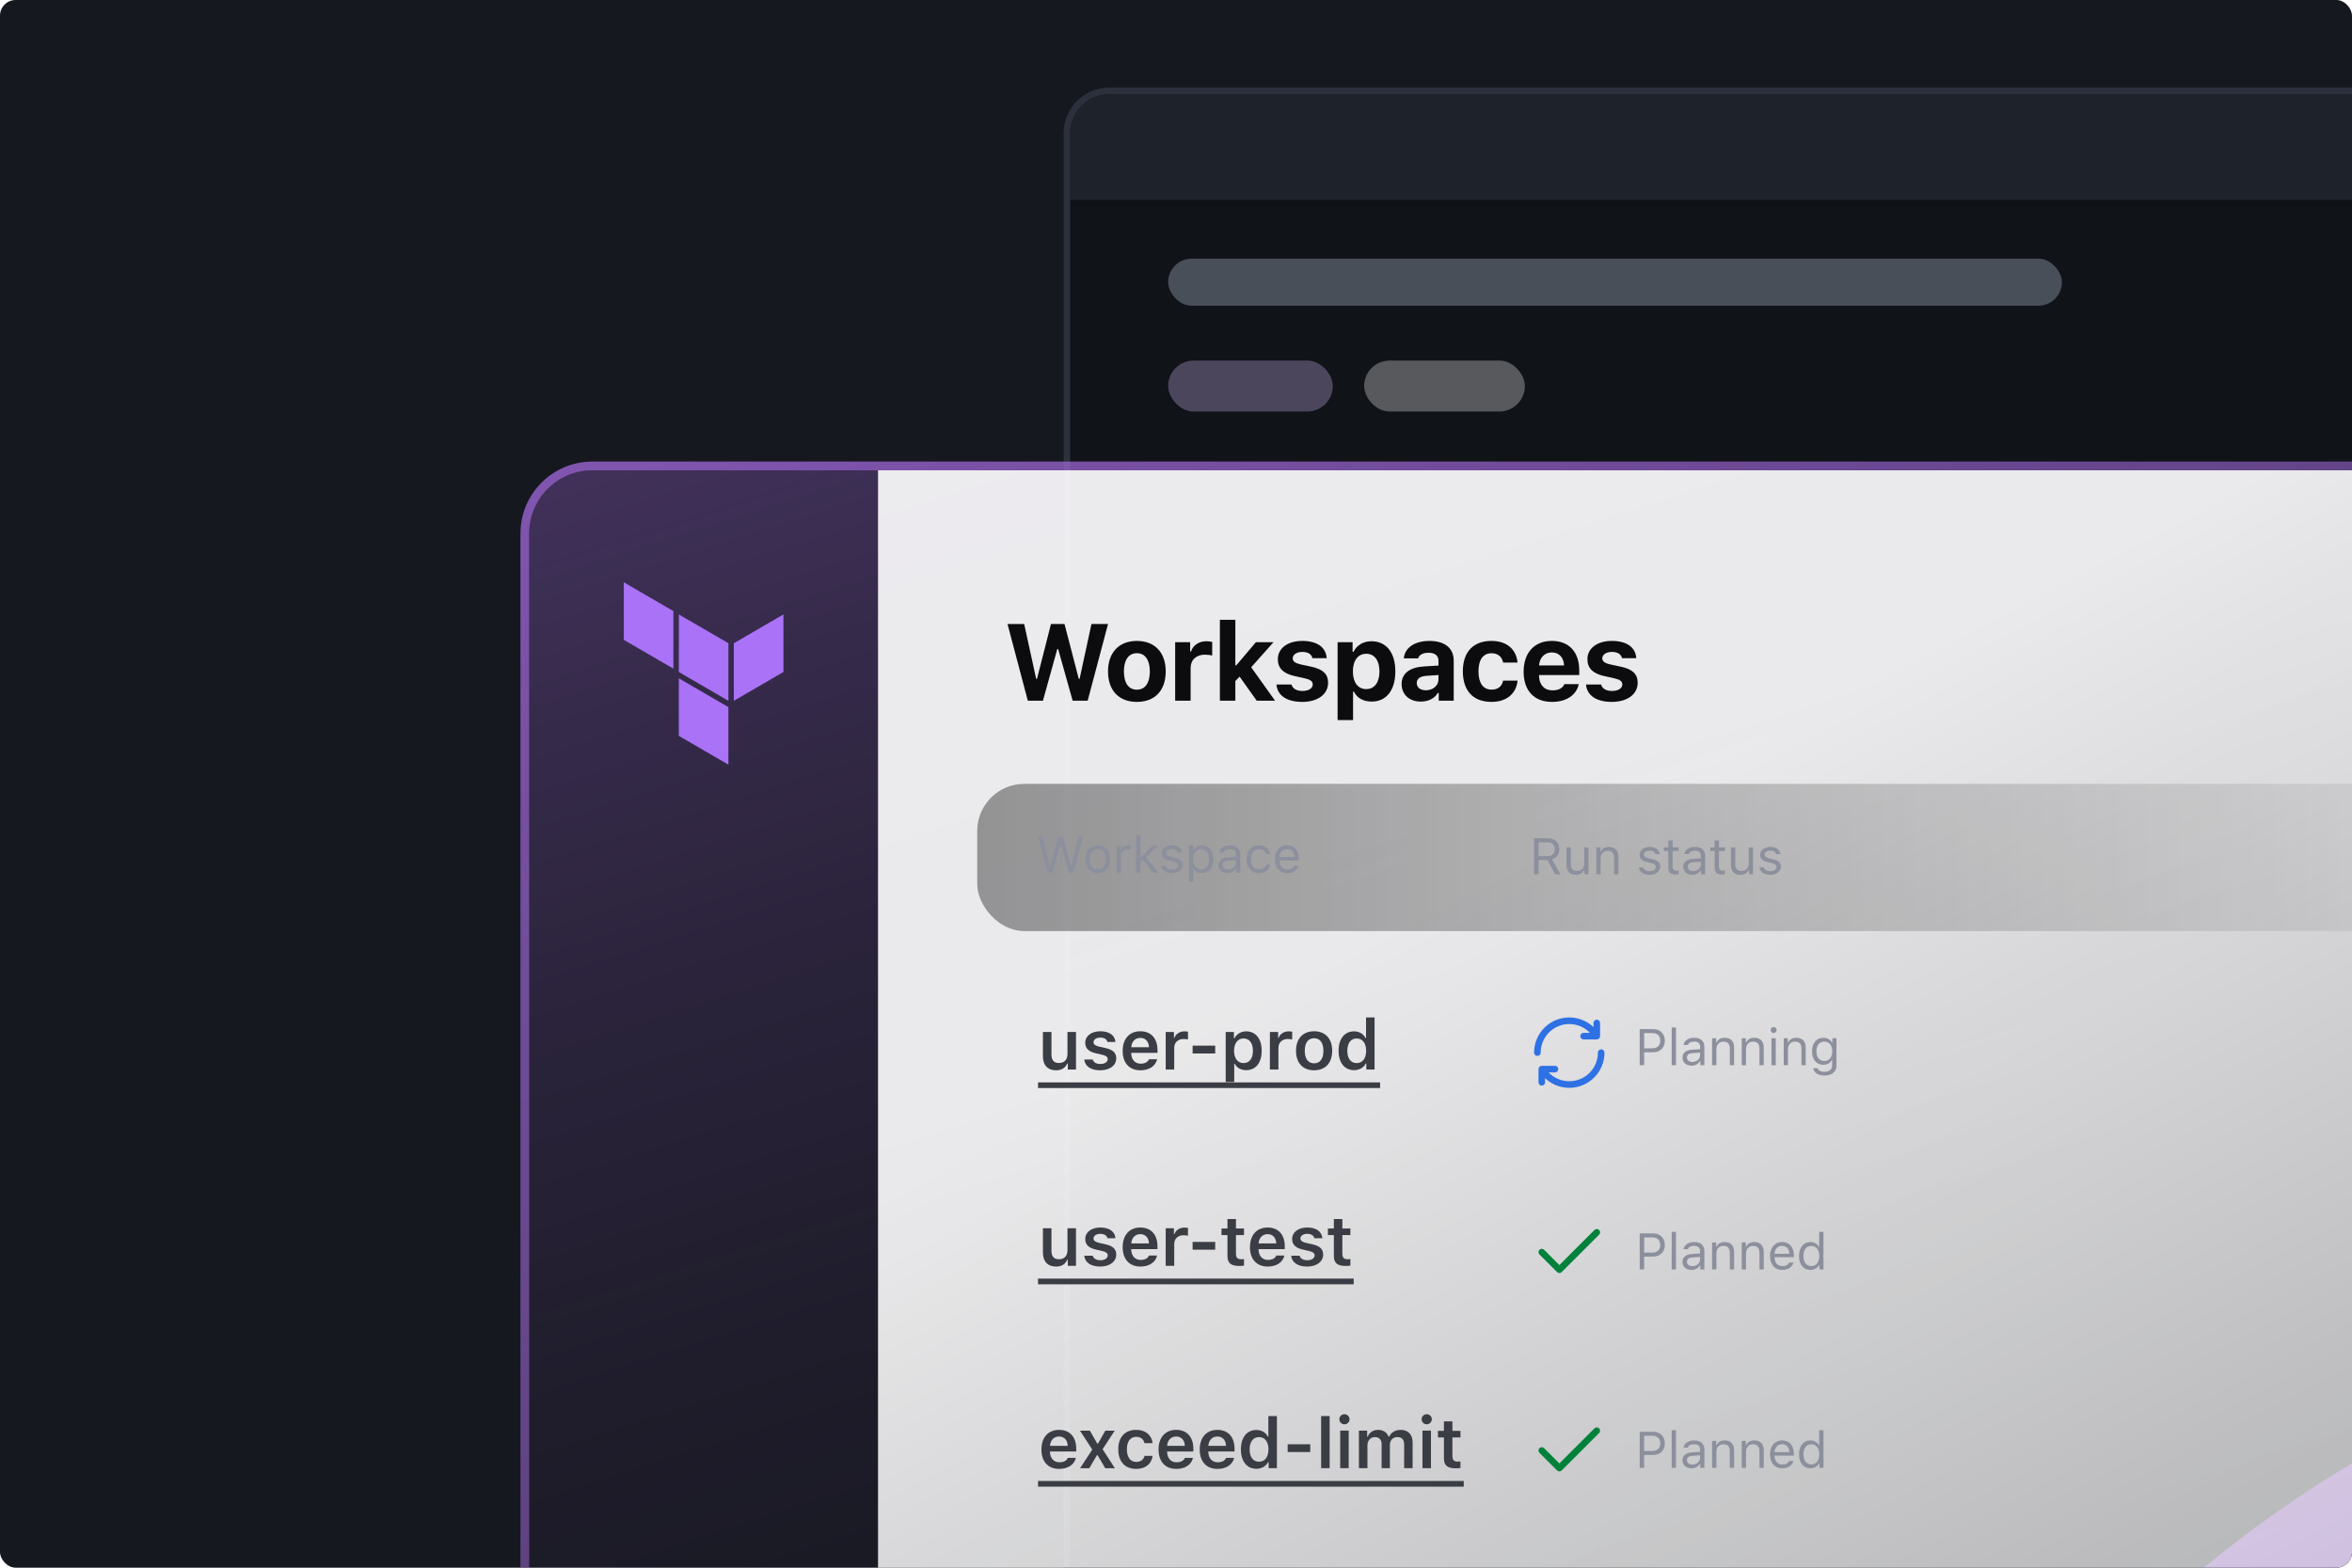 <?xml version="1.0" encoding="utf-8"?>
<svg xmlns="http://www.w3.org/2000/svg" width="600" height="400" viewBox="0 0 600 400" fill="none">
<g clip-path="url(#clip0_41_1030)">
<rect width="600" height="400" rx="4" fill="#15181E"/>
<g clip-path="url(#clip1_41_1030)">
<rect x="273" y="24" width="606" height="418" rx="9.962" fill="#0D0E12" fill-opacity="0.5"/>
<rect x="273" y="24" width="606" height="27" fill="#1E222A"/>
<rect x="272.17" y="23.17" width="607.66" height="28.66" stroke="black" stroke-opacity="0.08" stroke-width="1.66"/>
<rect opacity="0.7" x="298" y="66" width="228" height="12" rx="6" fill="#616875"/>
<rect opacity="0.3" x="298" y="91.999" width="42" height="13" rx="6.5" fill="#D9BEFF"/>
<rect opacity="0.3" x="347.999" y="91.999" width="41" height="13" rx="6.5" fill="white"/>
</g>
<rect x="272.17" y="23.17" width="607.66" height="419.66" rx="10.792" stroke="#2B303C" stroke-width="1.66"/>
<g opacity="0.65" filter="url(#filter0_f_41_1030)">
<ellipse cx="212.662" cy="201.319" rx="212.662" ry="201.319" transform="matrix(-1 -8.74228e-08 0.232 -0.973 856.07 726.062)" fill="url(#paint0_linear_41_1030)"/>
</g>
<g filter="url(#filter1_b_41_1030)">
<rect x="135" y="120" width="498" height="367.377" rx="16.125" fill="url(#paint1_linear_41_1030)"/>
<rect x="133.883" y="118.883" width="500.234" height="369.611" rx="17.242" stroke="url(#paint2_linear_41_1030)" stroke-opacity="0.8" stroke-width="2.234"/>
</g>
<path d="M159.135 148.574V163.264L171.783 170.61V155.921L159.135 148.574Z" fill="#A972F7"/>
<path d="M185.82 164.117L173.168 156.774V171.463L185.82 178.81V164.117Z" fill="#A972F7"/>
<path d="M187.205 178.81V164.117L199.853 156.774V171.463L187.205 178.81Z" fill="#A972F7"/>
<path d="M185.816 195.109L173.168 187.762V173.073L185.816 180.42V195.109Z" fill="#A972F7"/>
<path d="M223.987 120H617C625.837 120 633 127.163 633 136V471.377C633 480.214 625.837 487.377 617 487.377H223.987V120Z" fill="url(#paint3_linear_41_1030)" fill-opacity="0.9"/>
<path d="M269.718 165.606L266.059 178.78H262.196L257.019 159.223H261.275L264.324 173.196H264.541L268.106 159.223H271.562L275.194 173.196H275.411L278.433 159.223H282.662L277.471 178.78H273.635L269.935 165.606H269.718Z" fill="#0C0C0E"/>
<path d="M290.018 179.092C285.424 179.092 282.659 176.178 282.659 171.312C282.659 166.487 285.464 163.533 290.018 163.533C294.572 163.533 297.378 166.474 297.378 171.312C297.378 176.192 294.613 179.092 290.018 179.092ZM290.018 175.975C292.119 175.975 293.325 174.267 293.325 171.312C293.325 168.385 292.106 166.664 290.018 166.664C287.917 166.664 286.711 168.385 286.711 171.312C286.711 174.267 287.904 175.975 290.018 175.975Z" fill="#0C0C0E"/>
<path d="M299.787 178.78V163.858H303.609V166.23H303.853C304.246 164.739 305.791 163.614 307.689 163.614C308.231 163.614 308.895 163.682 309.234 163.79V167.26C308.922 167.152 308 167.043 307.363 167.043C305.208 167.043 303.731 168.331 303.731 170.431V178.78H299.787Z" fill="#0C0C0E"/>
<path d="M315.384 169.754L320.385 163.858H324.871L319.179 170.255L325.264 178.78H320.588L316.224 172.641L315.14 173.766V178.78H311.196V158.152H315.14V169.754H315.384Z" fill="#0C0C0E"/>
<path d="M325.979 168.209C325.979 165.417 328.473 163.533 332.2 163.533C335.995 163.533 338.232 165.119 338.449 167.938H334.803C334.599 166.948 333.691 166.338 332.228 166.338C330.818 166.338 329.774 167.002 329.774 167.978C329.774 168.737 330.411 169.212 331.794 169.523L334.599 170.133C337.5 170.77 338.801 171.99 338.801 174.213C338.801 177.168 336.131 179.092 332.214 179.092C328.27 179.092 325.885 177.479 325.614 174.66H329.463C329.761 175.69 330.723 176.3 332.295 176.3C333.827 176.3 334.884 175.622 334.884 174.633C334.884 173.874 334.315 173.413 333 173.115L330.289 172.505C327.389 171.868 325.979 170.499 325.979 168.209Z" fill="#0C0C0E"/>
<path d="M349.857 163.614C353.639 163.614 355.956 166.501 355.956 171.312C355.956 176.11 353.666 179.011 349.925 179.011C347.784 179.011 346.144 178.076 345.412 176.503H345.168V183.727H341.224V163.858H345.046V166.311H345.29C346.103 164.631 347.797 163.614 349.857 163.614ZM348.516 175.826C350.643 175.826 351.904 174.132 351.904 171.312C351.904 168.507 350.63 166.813 348.529 166.813C346.428 166.813 345.127 168.534 345.127 171.326C345.127 174.118 346.428 175.826 348.516 175.826Z" fill="#0C0C0E"/>
<path d="M362.445 179.011C359.572 179.011 357.553 177.249 357.553 174.525C357.553 171.827 359.626 170.255 363.34 170.038L366.959 169.822V168.588C366.959 167.301 366.064 166.555 364.438 166.555C363.015 166.555 362.066 167.057 361.741 167.992H358.108C358.366 165.254 360.9 163.533 364.654 163.533C368.612 163.533 370.848 165.403 370.848 168.588V178.78H367.026V176.802H366.782C366.01 178.184 364.383 179.011 362.445 179.011ZM363.746 176.124C365.576 176.124 366.959 174.918 366.959 173.345V172.234L363.936 172.437C362.242 172.546 361.415 173.183 361.415 174.281C361.415 175.433 362.378 176.124 363.746 176.124Z" fill="#0C0C0E"/>
<path d="M387.136 169.063H383.45C383.179 167.626 382.162 166.677 380.482 166.677C378.354 166.677 377.161 168.317 377.161 171.285C377.161 174.294 378.367 175.961 380.482 175.961C382.095 175.961 383.152 175.162 383.45 173.671H387.136C386.811 176.951 384.372 179.092 380.482 179.092C375.819 179.092 373.176 176.259 373.176 171.285C373.176 166.365 375.806 163.533 380.482 163.533C384.439 163.533 386.811 165.728 387.136 169.063Z" fill="#0C0C0E"/>
<path d="M399.074 174.565H402.747C402.164 177.344 399.575 179.092 395.916 179.092C391.362 179.092 388.678 176.219 388.678 171.394C388.678 166.542 391.416 163.533 395.862 163.533C400.266 163.533 402.869 166.352 402.869 171.068V172.248H392.609V172.451C392.663 174.728 393.964 176.151 396.024 176.151C397.583 176.151 398.654 175.582 399.074 174.565ZM395.875 166.474C394.045 166.474 392.758 167.789 392.622 169.794H398.992C398.911 167.748 397.718 166.474 395.875 166.474Z" fill="#0C0C0E"/>
<path d="M404.953 168.209C404.953 165.417 407.447 163.533 411.174 163.533C414.969 163.533 417.205 165.119 417.422 167.938H413.776C413.573 166.948 412.665 166.338 411.201 166.338C409.791 166.338 408.748 167.002 408.748 167.978C408.748 168.737 409.385 169.212 410.767 169.523L413.573 170.133C416.473 170.77 417.774 171.99 417.774 174.213C417.774 177.168 415.104 179.092 411.187 179.092C407.243 179.092 404.858 177.479 404.587 174.66H408.436C408.734 175.69 409.696 176.3 411.269 176.3C412.8 176.3 413.857 175.622 413.857 174.633C413.857 173.874 413.288 173.413 411.973 173.115L409.263 172.505C406.362 171.868 404.953 170.499 404.953 168.209Z" fill="#0C0C0E"/>
<path d="M274.488 263.313V272.898H272.393V271.372H272.243C271.779 272.469 270.84 273.091 269.376 273.091C267.28 273.091 266.052 271.785 266.052 269.54V263.313H268.227V269.013C268.227 270.504 268.832 271.223 270.13 271.223C271.542 271.223 272.314 270.346 272.314 268.899V263.313H274.488Z" fill="#3B3D45"/>
<path d="M276.845 266.049C276.845 264.33 278.424 263.129 280.687 263.129C282.967 263.129 284.396 264.129 284.554 265.856H282.511C282.353 265.181 281.713 264.742 280.695 264.742C279.704 264.742 278.959 265.225 278.959 265.935C278.959 266.479 279.415 266.821 280.38 267.049L282.072 267.426C283.905 267.847 284.756 268.627 284.756 270.039C284.756 271.872 283.063 273.091 280.669 273.091C278.275 273.091 276.767 272.056 276.6 270.329H278.749C278.959 271.039 279.634 271.478 280.722 271.478C281.818 271.478 282.581 270.978 282.581 270.25C282.581 269.706 282.169 269.355 281.257 269.145L279.555 268.75C277.714 268.329 276.845 267.487 276.845 266.049Z" fill="#3B3D45"/>
<path d="M293.12 270.276H295.181C294.786 272.004 293.182 273.091 290.919 273.091C288.095 273.091 286.394 271.215 286.394 268.145C286.394 265.067 288.121 263.129 290.901 263.129C293.638 263.129 295.278 264.944 295.278 267.952V268.645H288.577V268.759C288.63 270.381 289.551 271.399 290.98 271.399C292.059 271.399 292.805 270.995 293.12 270.276ZM290.893 264.821C289.595 264.821 288.683 265.76 288.586 267.198H293.103C293.059 265.742 292.199 264.821 290.893 264.821Z" fill="#3B3D45"/>
<path d="M297.371 272.898V263.313H299.467V264.804H299.617C299.88 263.857 300.915 263.155 302.151 263.155C302.467 263.155 302.853 263.19 303.054 263.243V265.225C302.888 265.163 302.309 265.102 301.941 265.102C300.529 265.102 299.546 265.979 299.546 267.33V272.898H297.371Z" fill="#3B3D45"/>
<path d="M309.998 268.794H304.236V266.803H309.998V268.794Z" fill="#3B3D45"/>
<path d="M317.906 263.155C320.336 263.155 321.861 265.041 321.861 268.11C321.861 271.153 320.353 273.056 317.933 273.056C316.556 273.056 315.495 272.46 315.003 271.443H314.854V276.082H312.679V263.313H314.775V264.9H314.925C315.477 263.813 316.591 263.155 317.906 263.155ZM317.222 271.25C318.731 271.25 319.625 270.074 319.625 268.11C319.625 266.146 318.722 264.97 317.231 264.97C315.749 264.97 314.819 266.172 314.811 268.11C314.819 270.048 315.74 271.25 317.222 271.25Z" fill="#3B3D45"/>
<path d="M323.955 272.898V263.313H326.051V264.804H326.2C326.464 263.857 327.498 263.155 328.735 263.155C329.051 263.155 329.437 263.19 329.638 263.243V265.225C329.472 265.163 328.893 265.102 328.524 265.102C327.113 265.102 326.13 265.979 326.13 267.33V272.898H323.955Z" fill="#3B3D45"/>
<path d="M335.231 273.091C332.355 273.091 330.618 271.215 330.618 268.101C330.618 265.014 332.381 263.129 335.231 263.129C338.09 263.129 339.844 265.005 339.844 268.101C339.844 271.215 338.099 273.091 335.231 273.091ZM335.231 271.311C336.748 271.311 337.608 270.136 337.608 268.11C337.608 266.084 336.74 264.909 335.231 264.909C333.714 264.909 332.846 266.084 332.846 268.11C332.846 270.136 333.714 271.311 335.231 271.311Z" fill="#3B3D45"/>
<path d="M345.42 273.056C342.991 273.056 341.473 271.144 341.473 268.101C341.473 265.067 342.999 263.155 345.42 263.155C346.735 263.155 347.823 263.786 348.331 264.839H348.48V259.603H350.655V272.898H348.551V271.381H348.402C347.858 272.434 346.753 273.056 345.42 273.056ZM346.095 264.97C344.613 264.97 343.701 266.154 343.701 268.11C343.701 270.074 344.604 271.25 346.095 271.25C347.595 271.25 348.507 270.057 348.507 268.11C348.507 266.172 347.586 264.97 346.095 264.97Z" fill="#3B3D45"/>
<path d="M264.807 276.17H352.067V277.617H264.807V276.17Z" fill="#3B3D45"/>
<path d="M274.488 313.386V322.972H272.393V321.446H272.243C271.779 322.542 270.84 323.165 269.376 323.165C267.28 323.165 266.052 321.858 266.052 319.613V313.386H268.227V319.087C268.227 320.578 268.832 321.297 270.13 321.297C271.542 321.297 272.314 320.42 272.314 318.973V313.386H274.488Z" fill="#3B3D45"/>
<path d="M276.845 316.123C276.845 314.404 278.424 313.202 280.687 313.202C282.967 313.202 284.396 314.202 284.554 315.93H282.511C282.353 315.254 281.713 314.816 280.695 314.816C279.704 314.816 278.959 315.298 278.959 316.009C278.959 316.552 279.415 316.894 280.38 317.122L282.072 317.5C283.905 317.92 284.756 318.701 284.756 320.113C284.756 321.946 283.063 323.165 280.669 323.165C278.275 323.165 276.767 322.13 276.6 320.402H278.749C278.959 321.113 279.634 321.551 280.722 321.551C281.818 321.551 282.581 321.051 282.581 320.323C282.581 319.78 282.169 319.429 281.257 319.218L279.555 318.824C277.714 318.403 276.845 317.561 276.845 316.123Z" fill="#3B3D45"/>
<path d="M293.12 320.35H295.181C294.786 322.077 293.182 323.165 290.919 323.165C288.095 323.165 286.394 321.288 286.394 318.219C286.394 315.14 288.121 313.202 290.901 313.202C293.638 313.202 295.278 315.018 295.278 318.026V318.719H288.577V318.833C288.63 320.455 289.551 321.472 290.98 321.472C292.059 321.472 292.805 321.069 293.12 320.35ZM290.893 314.895C289.595 314.895 288.683 315.833 288.586 317.271H293.103C293.059 315.816 292.199 314.895 290.893 314.895Z" fill="#3B3D45"/>
<path d="M297.371 322.972V313.386H299.467V314.877H299.617C299.88 313.93 300.915 313.229 302.151 313.229C302.467 313.229 302.853 313.264 303.054 313.316V315.298C302.888 315.237 302.309 315.176 301.941 315.176C300.529 315.176 299.546 316.052 299.546 317.403V322.972H297.371Z" fill="#3B3D45"/>
<path d="M309.998 318.868H304.236V316.877H309.998V318.868Z" fill="#3B3D45"/>
<path d="M313.127 311.036H315.293V313.448H317.345V315.14H315.293V319.911C315.293 320.867 315.696 321.297 316.608 321.297C316.915 321.297 317.082 321.279 317.345 321.253V322.919C317.029 322.981 316.626 323.016 316.205 323.016C314.004 323.016 313.127 322.279 313.127 320.429V315.14H311.61V313.448H313.127V311.036Z" fill="#3B3D45"/>
<path d="M325.595 320.35H327.656C327.262 322.077 325.657 323.165 323.394 323.165C320.57 323.165 318.869 321.288 318.869 318.219C318.869 315.14 320.597 313.202 323.377 313.202C326.113 313.202 327.753 315.018 327.753 318.026V318.719H321.053V318.833C321.105 320.455 322.026 321.472 323.455 321.472C324.534 321.472 325.28 321.069 325.595 320.35ZM323.368 314.895C322.07 314.895 321.158 315.833 321.061 317.271H325.578C325.534 315.816 324.674 314.895 323.368 314.895Z" fill="#3B3D45"/>
<path d="M329.627 316.123C329.627 314.404 331.206 313.202 333.469 313.202C335.749 313.202 337.178 314.202 337.336 315.93H335.293C335.135 315.254 334.495 314.816 333.477 314.816C332.486 314.816 331.741 315.298 331.741 316.009C331.741 316.552 332.197 316.894 333.162 317.122L334.854 317.5C336.687 317.92 337.538 318.701 337.538 320.113C337.538 321.946 335.845 323.165 333.451 323.165C331.057 323.165 329.548 322.13 329.382 320.402H331.53C331.741 321.113 332.416 321.551 333.504 321.551C334.6 321.551 335.363 321.051 335.363 320.323C335.363 319.78 334.951 319.429 334.039 319.218L332.337 318.824C330.496 318.403 329.627 317.561 329.627 316.123Z" fill="#3B3D45"/>
<path d="M340.272 311.036H342.438V313.448H344.49V315.14H342.438V319.911C342.438 320.867 342.841 321.297 343.753 321.297C344.06 321.297 344.227 321.279 344.49 321.253V322.919C344.174 322.981 343.771 323.016 343.35 323.016C341.149 323.016 340.272 322.279 340.272 320.429V315.14H338.755V313.448H340.272V311.036Z" fill="#3B3D45"/>
<path d="M264.807 326.243H345.332V327.69H264.807V326.243Z" fill="#3B3D45"/>
<path d="M272.393 371.982H274.453C274.059 373.71 272.454 374.798 270.191 374.798C267.367 374.798 265.666 372.921 265.666 369.851C265.666 366.773 267.394 364.835 270.174 364.835C272.91 364.835 274.55 366.65 274.55 369.658V370.351H267.85V370.465C267.902 372.088 268.823 373.105 270.253 373.105C271.331 373.105 272.077 372.702 272.393 371.982ZM270.165 366.528C268.867 366.528 267.955 367.466 267.858 368.904H272.375C272.331 367.448 271.472 366.528 270.165 366.528Z" fill="#3B3D45"/>
<path d="M279.985 371.29H279.836L277.88 374.622H275.53L278.635 369.869L275.504 365.037H278.029L279.932 368.36H280.082L281.976 365.037H284.37L281.274 369.772L284.405 374.622H281.95L279.985 371.29Z" fill="#3B3D45"/>
<path d="M294.032 368.22H291.963C291.761 367.291 291.042 366.615 289.849 366.615C288.358 366.615 287.472 367.79 287.472 369.79C287.472 371.825 288.367 373.008 289.849 373.008C290.98 373.008 291.735 372.474 291.963 371.465H294.032C293.795 373.447 292.287 374.798 289.858 374.798C286.973 374.798 285.271 372.93 285.271 369.79C285.271 366.685 286.964 364.835 289.849 364.835C292.313 364.835 293.804 366.238 294.032 368.22Z" fill="#3B3D45"/>
<path d="M302.274 371.982H304.335C303.94 373.71 302.335 374.798 300.073 374.798C297.249 374.798 295.547 372.921 295.547 369.851C295.547 366.773 297.275 364.835 300.055 364.835C302.791 364.835 304.431 366.65 304.431 369.658V370.351H297.731V370.465C297.784 372.088 298.705 373.105 300.134 373.105C301.213 373.105 301.958 372.702 302.274 371.982ZM300.046 366.528C298.748 366.528 297.836 367.466 297.74 368.904H302.256C302.212 367.448 301.353 366.528 300.046 366.528Z" fill="#3B3D45"/>
<path d="M312.778 371.982H314.839C314.444 373.71 312.839 374.798 310.577 374.798C307.753 374.798 306.052 372.921 306.052 369.851C306.052 366.773 307.779 364.835 310.559 364.835C313.295 364.835 314.935 366.65 314.935 369.658V370.351H308.235V370.465C308.288 372.088 309.209 373.105 310.638 373.105C311.717 373.105 312.462 372.702 312.778 371.982ZM310.55 366.528C309.253 366.528 308.34 367.466 308.244 368.904H312.76C312.717 367.448 311.857 366.528 310.55 366.528Z" fill="#3B3D45"/>
<path d="M320.502 374.762C318.073 374.762 316.556 372.851 316.556 369.807C316.556 366.773 318.082 364.861 320.502 364.861C321.818 364.861 322.905 365.493 323.414 366.545H323.563V361.31H325.738V374.605H323.633V373.087H323.484C322.94 374.14 321.835 374.762 320.502 374.762ZM321.177 366.677C319.695 366.677 318.783 367.861 318.783 369.816C318.783 371.781 319.687 372.956 321.177 372.956C322.677 372.956 323.589 371.763 323.589 369.816C323.589 367.878 322.668 366.677 321.177 366.677Z" fill="#3B3D45"/>
<path d="M334.251 370.5H328.489V368.51H334.251V370.5Z" fill="#3B3D45"/>
<path d="M337.02 374.605V361.31H339.195V374.605H337.02Z" fill="#3B3D45"/>
<path d="M342.964 363.414C342.254 363.414 341.666 362.844 341.666 362.125C341.666 361.415 342.254 360.836 342.964 360.836C343.683 360.836 344.271 361.415 344.271 362.125C344.271 362.844 343.683 363.414 342.964 363.414ZM341.886 374.605V365.019H344.052V374.605H341.886Z" fill="#3B3D45"/>
<path d="M346.663 374.605V365.019H348.759V366.563H348.908C349.32 365.484 350.302 364.835 351.574 364.835C352.898 364.835 353.819 365.501 354.223 366.563H354.372C354.845 365.519 355.95 364.835 357.283 364.835C359.204 364.835 360.361 366.019 360.361 368.01V374.605H358.195V368.545C358.195 367.299 357.608 366.677 356.441 366.677C355.31 366.677 354.565 367.519 354.565 368.615V374.605H352.451V368.387C352.451 367.326 351.785 366.677 350.715 366.677C349.636 366.677 348.838 367.58 348.838 368.773V374.605H346.663Z" fill="#3B3D45"/>
<path d="M363.955 363.414C363.245 363.414 362.657 362.844 362.657 362.125C362.657 361.415 363.245 360.836 363.955 360.836C364.674 360.836 365.262 361.415 365.262 362.125C365.262 362.844 364.674 363.414 363.955 363.414ZM362.876 374.605V365.019H365.042V374.605H362.876Z" fill="#3B3D45"/>
<path d="M368.347 362.669H370.513V365.081H372.565V366.773H370.513V371.544C370.513 372.5 370.916 372.93 371.828 372.93C372.135 372.93 372.302 372.912 372.565 372.886V374.552C372.249 374.613 371.846 374.648 371.425 374.648C369.224 374.648 368.347 373.912 368.347 372.061V366.773H366.829V365.081H368.347V362.669Z" fill="#3B3D45"/>
<path d="M264.807 377.876H373.407V379.323H264.807V377.876Z" fill="#3B3D45"/>
<path d="M400.328 261.287C396.298 261.287 393.031 264.554 393.031 268.584C393.031 269.049 392.654 269.426 392.189 269.426C391.724 269.426 391.348 269.049 391.348 268.584C391.348 263.624 395.368 259.603 400.328 259.603C402.719 259.603 404.893 260.539 406.502 262.062V261.006C406.502 260.541 406.879 260.165 407.344 260.165C407.809 260.165 408.186 260.541 408.186 261.006V264.374C408.186 264.839 407.809 265.216 407.344 265.216H403.976C403.511 265.216 403.134 264.839 403.134 264.374C403.134 263.909 403.511 263.532 403.976 263.532H405.593C404.264 262.147 402.397 261.287 400.328 261.287Z" fill="#2E71E5"/>
<path d="M408.466 267.742C408.931 267.742 409.308 268.119 409.308 268.584C409.308 273.543 405.288 277.564 400.328 277.564C397.936 277.564 395.763 276.628 394.154 275.105V276.161C394.154 276.626 393.777 277.003 393.312 277.003C392.847 277.003 392.47 276.626 392.47 276.161V272.793C392.47 272.328 392.847 271.951 393.312 271.951H396.68C397.145 271.951 397.522 272.328 397.522 272.793C397.522 273.258 397.145 273.635 396.68 273.635H395.063C396.391 275.02 398.259 275.88 400.328 275.88C404.358 275.88 407.624 272.613 407.624 268.584C407.624 268.119 408.001 267.742 408.466 267.742Z" fill="#2E71E5"/>
<path d="M418.289 262.582H421.765C423.506 262.582 424.711 263.806 424.711 265.56C424.711 267.283 423.48 268.501 421.752 268.501H419.437V271.785H418.289V262.582ZM419.437 263.602V267.48H421.465C422.772 267.48 423.531 266.779 423.531 265.56C423.531 264.298 422.798 263.602 421.465 263.602H419.437Z" fill="#8C909C"/>
<path d="M426.451 271.785V262.18H427.548V271.785H426.451Z" fill="#8C909C"/>
<path d="M431.526 271.907C430.193 271.907 429.205 271.116 429.205 269.859C429.205 268.628 430.11 267.92 431.711 267.825L433.695 267.703V267.078C433.695 266.23 433.165 265.765 432.139 265.765C431.316 265.765 430.742 266.077 430.589 266.619H429.479C429.626 265.516 430.71 264.789 432.177 264.789C433.854 264.789 434.792 265.65 434.792 267.078V271.785H433.746V270.771H433.644C433.197 271.505 432.445 271.907 431.526 271.907ZM431.73 270.944C432.859 270.944 433.695 270.204 433.695 269.221V268.59L431.845 268.711C430.799 268.781 430.34 269.145 430.34 269.834C430.34 270.535 430.933 270.944 431.73 270.944Z" fill="#8C909C"/>
<path d="M436.755 271.785V264.91H437.801V265.994H437.903C438.247 265.235 438.917 264.789 439.969 264.789C441.513 264.789 442.374 265.701 442.374 267.334V271.785H441.277V267.601C441.277 266.364 440.754 265.777 439.657 265.777C438.56 265.777 437.852 266.511 437.852 267.716V271.785H436.755Z" fill="#8C909C"/>
<path d="M444.318 271.785V264.91H445.364V265.994H445.466C445.81 265.235 446.48 264.789 447.532 264.789C449.076 264.789 449.937 265.701 449.937 267.334V271.785H448.84V267.601C448.84 266.364 448.317 265.777 447.22 265.777C446.123 265.777 445.415 266.511 445.415 267.716V271.785H444.318Z" fill="#8C909C"/>
<path d="M452.455 263.583C452.034 263.583 451.689 263.239 451.689 262.818C451.689 262.397 452.034 262.052 452.455 262.052C452.876 262.052 453.22 262.397 453.22 262.818C453.22 263.239 452.876 263.583 452.455 263.583ZM451.906 271.785V264.91H453.003V271.785H451.906Z" fill="#8C909C"/>
<path d="M455.03 271.785V264.91H456.076V265.994H456.178C456.522 265.235 457.192 264.789 458.244 264.789C459.788 264.789 460.649 265.701 460.649 267.334V271.785H459.552V267.601C459.552 266.364 459.029 265.777 457.932 265.777C456.835 265.777 456.127 266.511 456.127 267.716V271.785H455.03Z" fill="#8C909C"/>
<path d="M465.425 274.426C463.766 274.426 462.707 273.68 462.542 272.544H463.702C463.824 273.106 464.436 273.469 465.425 273.469C466.655 273.469 467.389 272.863 467.389 271.849V270.497H467.287C466.853 271.256 466.075 271.683 465.131 271.683C463.352 271.683 462.248 270.306 462.248 268.246C462.248 266.185 463.364 264.789 465.131 264.789C466.094 264.789 466.943 265.261 467.338 266.001H467.44V264.91H468.486V271.907C468.486 273.444 467.3 274.426 465.425 274.426ZM465.373 270.714C466.649 270.714 467.414 269.744 467.414 268.246C467.414 266.747 466.643 265.777 465.373 265.777C464.098 265.777 463.384 266.747 463.384 268.246C463.384 269.744 464.098 270.714 465.373 270.714Z" fill="#8C909C"/>
<path d="M407.939 315.025C408.268 314.696 408.268 314.163 407.939 313.834C407.61 313.505 407.077 313.505 406.748 313.834L397.802 322.78L393.907 318.885C393.579 318.557 393.045 318.557 392.717 318.885C392.388 319.214 392.388 319.747 392.717 320.076L397.207 324.566C397.536 324.895 398.069 324.895 398.397 324.566L407.939 315.025Z" fill="#01813A"/>
<path d="M418.289 314.704H421.765C423.506 314.704 424.711 315.928 424.711 317.682C424.711 319.404 423.48 320.622 421.752 320.622H419.437V323.907H418.289V314.704ZM419.437 315.724V319.602H421.465C422.772 319.602 423.531 318.9 423.531 317.682C423.531 316.419 422.798 315.724 421.465 315.724H419.437Z" fill="#8C909C"/>
<path d="M426.451 323.907V314.302H427.548V323.907H426.451Z" fill="#8C909C"/>
<path d="M431.526 324.028C430.193 324.028 429.205 323.237 429.205 321.981C429.205 320.75 430.11 320.042 431.711 319.946L433.695 319.825V319.2C433.695 318.352 433.165 317.886 432.139 317.886C431.316 317.886 430.742 318.199 430.589 318.741H429.479C429.626 317.637 430.71 316.91 432.177 316.91C433.854 316.91 434.792 317.771 434.792 319.2V323.907H433.746V322.893H433.644C433.197 323.627 432.445 324.028 431.526 324.028ZM431.73 323.065C432.859 323.065 433.695 322.325 433.695 321.343V320.712L431.845 320.833C430.799 320.903 430.34 321.267 430.34 321.955C430.34 322.657 430.933 323.065 431.73 323.065Z" fill="#8C909C"/>
<path d="M436.755 323.907V317.032H437.801V318.116H437.903C438.247 317.357 438.917 316.91 439.969 316.91C441.513 316.91 442.374 317.822 442.374 319.455V323.907H441.277V319.723C441.277 318.486 440.754 317.899 439.657 317.899C438.56 317.899 437.852 318.632 437.852 319.838V323.907H436.755Z" fill="#8C909C"/>
<path d="M444.318 323.907V317.032H445.364V318.116H445.466C445.81 317.357 446.48 316.91 447.532 316.91C449.076 316.91 449.937 317.822 449.937 319.455V323.907H448.84V319.723C448.84 318.486 448.317 317.899 447.22 317.899C446.123 317.899 445.415 318.632 445.415 319.838V323.907H444.318Z" fill="#8C909C"/>
<path d="M456.434 322.128H457.532C457.213 323.301 456.141 324.028 454.636 324.028C452.729 324.028 451.536 322.651 451.536 320.476C451.536 318.314 452.748 316.91 454.636 316.91C456.492 316.91 457.621 318.231 457.621 320.367V320.788H452.678V320.839C452.735 322.198 453.494 323.059 454.661 323.059C455.548 323.059 456.147 322.734 456.434 322.128ZM454.623 317.88C453.526 317.88 452.761 318.683 452.678 319.902H456.466C456.441 318.683 455.714 317.88 454.623 317.88Z" fill="#8C909C"/>
<path d="M461.822 324.028C460.062 324.028 458.933 322.632 458.933 320.469C458.933 318.314 460.075 316.91 461.822 316.91C462.779 316.91 463.589 317.363 463.978 318.116H464.074V314.302H465.171V323.907H464.125V322.81H464.023C463.589 323.575 462.773 324.028 461.822 324.028ZM462.078 317.899C460.827 317.899 460.068 318.868 460.068 320.469C460.068 322.077 460.821 323.04 462.078 323.04C463.328 323.04 464.099 322.057 464.099 320.469C464.099 318.894 463.321 317.899 462.078 317.899Z" fill="#8C909C"/>
<path d="M407.939 365.641C408.268 365.312 408.268 364.779 407.939 364.45C407.61 364.121 407.077 364.121 406.748 364.45L397.802 373.396L393.907 369.502C393.579 369.173 393.045 369.173 392.717 369.502C392.388 369.83 392.388 370.363 392.717 370.692L397.207 375.182C397.536 375.511 398.069 375.511 398.397 375.182L407.939 365.641Z" fill="#01813A"/>
<path d="M418.289 365.32H421.765C423.506 365.32 424.711 366.544 424.711 368.298C424.711 370.02 423.48 371.239 421.752 371.239H419.437V374.523H418.289V365.32ZM419.437 366.34V370.218H421.465C422.772 370.218 423.531 369.517 423.531 368.298C423.531 367.035 422.798 366.34 421.465 366.34H419.437Z" fill="#8C909C"/>
<path d="M426.451 374.523V364.918H427.548V374.523H426.451Z" fill="#8C909C"/>
<path d="M431.526 374.645C430.193 374.645 429.205 373.854 429.205 372.597C429.205 371.366 430.11 370.658 431.711 370.563L433.695 370.441V369.816C433.695 368.968 433.165 368.502 432.139 368.502C431.316 368.502 430.742 368.815 430.589 369.357H429.479C429.626 368.254 430.71 367.527 432.177 367.527C433.854 367.527 434.792 368.388 434.792 369.816V374.523H433.746V373.509H433.644C433.197 374.243 432.445 374.645 431.526 374.645ZM431.73 373.681C432.859 373.681 433.695 372.942 433.695 371.959V371.328L431.845 371.449C430.799 371.519 430.34 371.883 430.34 372.572C430.34 373.273 430.933 373.681 431.73 373.681Z" fill="#8C909C"/>
<path d="M436.755 374.523V367.648H437.801V368.732H437.903C438.247 367.973 438.917 367.527 439.969 367.527C441.513 367.527 442.374 368.439 442.374 370.071V374.523H441.277V370.339C441.277 369.102 440.754 368.515 439.657 368.515C438.56 368.515 437.852 369.249 437.852 370.454V374.523H436.755Z" fill="#8C909C"/>
<path d="M444.318 374.523V367.648H445.364V368.732H445.466C445.81 367.973 446.48 367.527 447.532 367.527C449.076 367.527 449.937 368.439 449.937 370.071V374.523H448.84V370.339C448.84 369.102 448.317 368.515 447.22 368.515C446.123 368.515 445.415 369.249 445.415 370.454V374.523H444.318Z" fill="#8C909C"/>
<path d="M456.434 372.744H457.532C457.213 373.917 456.141 374.645 454.636 374.645C452.729 374.645 451.536 373.267 451.536 371.092C451.536 368.93 452.748 367.527 454.636 367.527C456.492 367.527 457.621 368.847 457.621 370.984V371.404H452.678V371.455C452.735 372.814 453.494 373.675 454.661 373.675C455.548 373.675 456.147 373.35 456.434 372.744ZM454.623 368.496C453.526 368.496 452.761 369.3 452.678 370.518H456.466C456.441 369.3 455.714 368.496 454.623 368.496Z" fill="#8C909C"/>
<path d="M461.822 374.645C460.062 374.645 458.933 373.248 458.933 371.086C458.933 368.93 460.075 367.527 461.822 367.527C462.779 367.527 463.589 367.979 463.978 368.732H464.074V364.918H465.171V374.523H464.125V373.426H464.023C463.589 374.192 462.773 374.645 461.822 374.645ZM462.078 368.515C460.827 368.515 460.068 369.485 460.068 371.086C460.068 372.693 460.821 373.656 462.078 373.656C463.328 373.656 464.099 372.674 464.099 371.086C464.099 369.51 463.321 368.515 462.078 368.515Z" fill="#8C909C"/>
<g style="mix-blend-mode:overlay" opacity="0.6">
<rect x="249.295" y="200.007" width="383.705" height="37.554" rx="12" fill="url(#paint4_linear_41_1030)"/>
</g>
<path d="M270.515 215.41L268.397 222.674H267.313L264.807 213.471H266.006L267.836 220.952H267.913L269.973 213.471H271.134L273.194 220.952H273.27L275.101 213.471H276.3L273.793 222.674H272.709L270.591 215.41H270.515Z" fill="#8C909C"/>
<path d="M280.03 222.795C278.071 222.795 276.86 221.443 276.86 219.236C276.86 217.023 278.071 215.677 280.03 215.677C281.988 215.677 283.199 217.023 283.199 219.236C283.199 221.443 281.988 222.795 280.03 222.795ZM280.03 221.807C281.331 221.807 282.064 220.863 282.064 219.236C282.064 217.604 281.331 216.666 280.03 216.666C278.728 216.666 277.995 217.604 277.995 219.236C277.995 220.863 278.728 221.807 280.03 221.807Z" fill="#8C909C"/>
<path d="M284.856 222.674V215.799H285.902V216.819H286.004C286.208 216.149 286.999 215.677 287.911 215.677C288.09 215.677 288.319 215.69 288.46 215.709V216.806C288.371 216.781 287.975 216.743 287.758 216.743C286.712 216.743 285.953 217.444 285.953 218.414V222.674H284.856Z" fill="#8C909C"/>
<path d="M291.029 218.803L294.014 215.799H295.359L292.4 218.745L295.557 222.674H294.16L291.584 219.453L290.927 220.066V222.674H289.83V213.069H290.927V218.803H291.029Z" fill="#8C909C"/>
<path d="M296.378 217.68C296.378 216.539 297.482 215.677 298.942 215.677C300.384 215.677 301.385 216.392 301.532 217.521H300.448C300.301 216.972 299.765 216.609 298.936 216.609C298.12 216.609 297.482 217.023 297.482 217.636C297.482 218.108 297.864 218.401 298.674 218.599L299.733 218.854C301.028 219.166 301.653 219.728 301.653 220.716C301.653 221.947 300.46 222.795 298.898 222.795C297.367 222.795 296.315 222.062 296.193 220.92H297.322C297.507 221.501 298.056 221.871 298.936 221.871C299.861 221.871 300.524 221.431 300.524 220.799C300.524 220.327 300.167 220.008 299.433 219.83L298.253 219.543C296.965 219.23 296.378 218.675 296.378 217.68Z" fill="#8C909C"/>
<path d="M306.658 215.677C308.412 215.677 309.547 217.074 309.547 219.236C309.547 221.386 308.406 222.795 306.658 222.795C305.676 222.795 304.885 222.368 304.509 221.641H304.407V224.97H303.31V215.799H304.356V216.947H304.458C304.898 216.156 305.721 215.677 306.658 215.677ZM306.397 221.807C307.66 221.807 308.412 220.844 308.412 219.236C308.412 217.629 307.66 216.666 306.403 216.666C305.159 216.666 304.375 217.655 304.375 219.236C304.375 220.812 305.159 221.807 306.397 221.807Z" fill="#8C909C"/>
<path d="M313.118 222.795C311.785 222.795 310.796 222.005 310.796 220.748C310.796 219.517 311.702 218.809 313.303 218.713L315.286 218.592V217.967C315.286 217.119 314.757 216.653 313.73 216.653C312.907 216.653 312.333 216.966 312.18 217.508H311.07C311.217 216.405 312.301 215.677 313.768 215.677C315.446 215.677 316.383 216.539 316.383 217.967V222.674H315.337V221.66H315.235C314.789 222.394 314.036 222.795 313.118 222.795ZM313.322 221.832C314.451 221.832 315.286 221.092 315.286 220.11V219.479L313.437 219.6C312.391 219.67 311.931 220.034 311.931 220.723C311.931 221.424 312.525 221.832 313.322 221.832Z" fill="#8C909C"/>
<path d="M324.035 217.903H322.926C322.747 217.221 322.141 216.666 321.153 216.666C319.915 216.666 319.137 217.655 319.137 219.211C319.137 220.799 319.928 221.807 321.153 221.807C322.077 221.807 322.722 221.379 322.926 220.601H324.035C323.838 221.864 322.811 222.795 321.159 222.795C319.233 222.795 318.002 221.399 318.002 219.211C318.002 217.068 319.226 215.677 321.153 215.677C322.824 215.677 323.844 216.679 324.035 217.903Z" fill="#8C909C"/>
<path d="M330.144 220.895H331.241C330.922 222.068 329.851 222.795 328.345 222.795C326.438 222.795 325.246 221.418 325.246 219.243C325.246 217.081 326.458 215.677 328.345 215.677C330.201 215.677 331.33 216.998 331.33 219.134V219.555H326.387V219.606C326.445 220.965 327.204 221.826 328.371 221.826C329.258 221.826 329.857 221.501 330.144 220.895ZM328.333 216.647C327.236 216.647 326.47 217.451 326.387 218.669H330.176C330.15 217.451 329.423 216.647 328.333 216.647Z" fill="#8C909C"/>
<path d="M392.496 219.447V223.089H391.348V213.885H394.862C396.635 213.885 397.796 214.97 397.796 216.628C397.796 217.91 397.101 218.905 395.946 219.268L398.076 223.089H396.731L394.76 219.447H392.496ZM392.496 214.906V218.426H394.76C395.94 218.426 396.609 217.795 396.609 216.666C396.609 215.563 395.895 214.906 394.709 214.906H392.496Z" fill="#8C909C"/>
<path d="M405.237 216.213V223.089H404.191V222.011H404.089C403.745 222.776 403.012 223.21 401.959 223.21C400.416 223.21 399.612 222.292 399.612 220.665V216.213H400.709V220.397C400.709 221.635 401.168 222.209 402.265 222.209C403.477 222.209 404.14 221.488 404.14 220.282V216.213H405.237Z" fill="#8C909C"/>
<path d="M407.239 223.089V216.213H408.285V217.298H408.387C408.731 216.539 409.401 216.092 410.453 216.092C411.997 216.092 412.858 217.004 412.858 218.637V223.089H411.761V218.905C411.761 217.667 411.238 217.081 410.141 217.081C409.044 217.081 408.336 217.814 408.336 219.02V223.089H407.239Z" fill="#8C909C"/>
<path d="M418.263 218.095C418.263 216.953 419.367 216.092 420.827 216.092C422.269 216.092 423.27 216.806 423.417 217.935H422.332C422.186 217.387 421.65 217.023 420.821 217.023C420.004 217.023 419.367 217.438 419.367 218.05C419.367 218.522 419.749 218.816 420.559 219.013L421.618 219.268C422.913 219.581 423.538 220.142 423.538 221.131C423.538 222.362 422.345 223.21 420.783 223.21C419.252 223.21 418.199 222.477 418.078 221.335H419.207C419.392 221.915 419.941 222.285 420.821 222.285C421.746 222.285 422.409 221.845 422.409 221.214C422.409 220.742 422.052 220.423 421.318 220.244L420.138 219.957C418.85 219.645 418.263 219.09 418.263 218.095Z" fill="#8C909C"/>
<path d="M425.59 214.434H426.687V216.213H428.218V217.132H426.687V221.022C426.687 221.832 426.993 222.177 427.708 222.177C427.905 222.177 428.014 222.17 428.218 222.151V223.076C428.001 223.114 427.791 223.14 427.574 223.14C426.158 223.14 425.59 222.617 425.59 221.303V217.132H424.48V216.213H425.59V214.434Z" fill="#8C909C"/>
<path d="M431.724 223.21C430.391 223.21 429.403 222.419 429.403 221.163C429.403 219.932 430.308 219.224 431.909 219.128L433.893 219.007V218.382C433.893 217.534 433.363 217.068 432.337 217.068C431.514 217.068 430.94 217.38 430.787 217.923H429.677C429.824 216.819 430.908 216.092 432.375 216.092C434.052 216.092 434.99 216.953 434.99 218.382V223.089H433.944V222.075H433.842C433.395 222.808 432.643 223.21 431.724 223.21ZM431.928 222.247C433.057 222.247 433.893 221.507 433.893 220.525V219.893L432.043 220.015C430.997 220.085 430.538 220.448 430.538 221.137C430.538 221.839 431.131 222.247 431.928 222.247Z" fill="#8C909C"/>
<path d="M437.412 214.434H438.509V216.213H440.04V217.132H438.509V221.022C438.509 221.832 438.815 222.177 439.53 222.177C439.727 222.177 439.836 222.17 440.04 222.151V223.076C439.823 223.114 439.612 223.14 439.396 223.14C437.98 223.14 437.412 222.617 437.412 221.303V217.132H436.302V216.213H437.412V214.434Z" fill="#8C909C"/>
<path d="M447.194 216.213V223.089H446.148V222.011H446.046C445.702 222.776 444.969 223.21 443.916 223.21C442.373 223.21 441.569 222.292 441.569 220.665V216.213H442.666V220.397C442.666 221.635 443.125 222.209 444.222 222.209C445.434 222.209 446.097 221.488 446.097 220.282V216.213H447.194Z" fill="#8C909C"/>
<path d="M449.036 218.095C449.036 216.953 450.14 216.092 451.6 216.092C453.042 216.092 454.043 216.806 454.19 217.935H453.105C452.959 217.387 452.423 217.023 451.594 217.023C450.777 217.023 450.14 217.438 450.14 218.05C450.14 218.522 450.522 218.816 451.332 219.013L452.391 219.268C453.686 219.581 454.311 220.142 454.311 221.131C454.311 222.362 453.118 223.21 451.556 223.21C450.025 223.21 448.972 222.477 448.851 221.335H449.98C450.165 221.915 450.714 222.285 451.594 222.285C452.519 222.285 453.182 221.845 453.182 221.214C453.182 220.742 452.825 220.423 452.091 220.244L450.911 219.957C449.623 219.645 449.036 219.09 449.036 218.095Z" fill="#8C909C"/>
</g>
<defs>
<filter id="filter0_f_41_1030" x="230.529" y="92.632" width="918.974" height="875.163" filterUnits="userSpaceOnUse" color-interpolation-filters="sRGB">
<feFlood flood-opacity="0" result="BackgroundImageFix"/>
<feBlend mode="normal" in="SourceGraphic" in2="BackgroundImageFix" result="shape"/>
<feGaussianBlur stdDeviation="120.866" result="effect1_foregroundBlur_41_1030"/>
</filter>
<filter id="filter1_b_41_1030" x="102.532" y="87.532" width="562.936" height="432.313" filterUnits="userSpaceOnUse" color-interpolation-filters="sRGB">
<feFlood flood-opacity="0" result="BackgroundImageFix"/>
<feGaussianBlur in="BackgroundImageFix" stdDeviation="15.117"/>
<feComposite in2="SourceAlpha" operator="in" result="effect1_backgroundBlur_41_1030"/>
<feBlend mode="normal" in="SourceGraphic" in2="effect1_backgroundBlur_41_1030" result="shape"/>
</filter>
<linearGradient id="paint0_linear_41_1030" x1="212.662" y1="0" x2="212.662" y2="402.637" gradientUnits="userSpaceOnUse">
<stop stop-color="#63D0FF"/>
<stop offset="0.766" stop-color="#9A4AEC"/>
</linearGradient>
<linearGradient id="paint1_linear_41_1030" x1="215.285" y1="92.765" x2="360.305" y2="545.94" gradientUnits="userSpaceOnUse">
<stop stop-color="#A067DA" stop-opacity="0.33"/>
<stop offset="1" stop-opacity="0"/>
</linearGradient>
<linearGradient id="paint2_linear_41_1030" x1="72.754" y1="119.999" x2="539.829" y2="1098.2" gradientUnits="userSpaceOnUse">
<stop stop-color="#A067DA"/>
<stop offset="0.771" stop-color="#A067DA" stop-opacity="0"/>
</linearGradient>
<linearGradient id="paint3_linear_41_1030" x1="424.82" y1="202.456" x2="680.351" y2="688.21" gradientUnits="userSpaceOnUse">
<stop stop-color="white"/>
<stop offset="1" stop-color="white" stop-opacity="0.5"/>
</linearGradient>
<linearGradient id="paint4_linear_41_1030" x1="249.295" y1="218.784" x2="676.269" y2="218.784" gradientUnits="userSpaceOnUse">
<stop stop-opacity="0.62"/>
<stop offset="1" stop-opacity="0"/>
</linearGradient>
<clipPath id="clip0_41_1030">
<rect width="600" height="400" rx="4" fill="white"/>
</clipPath>
<clipPath id="clip1_41_1030">
<rect x="273" y="24" width="606" height="418" rx="9.962" fill="white"/>
</clipPath>
</defs>
</svg>